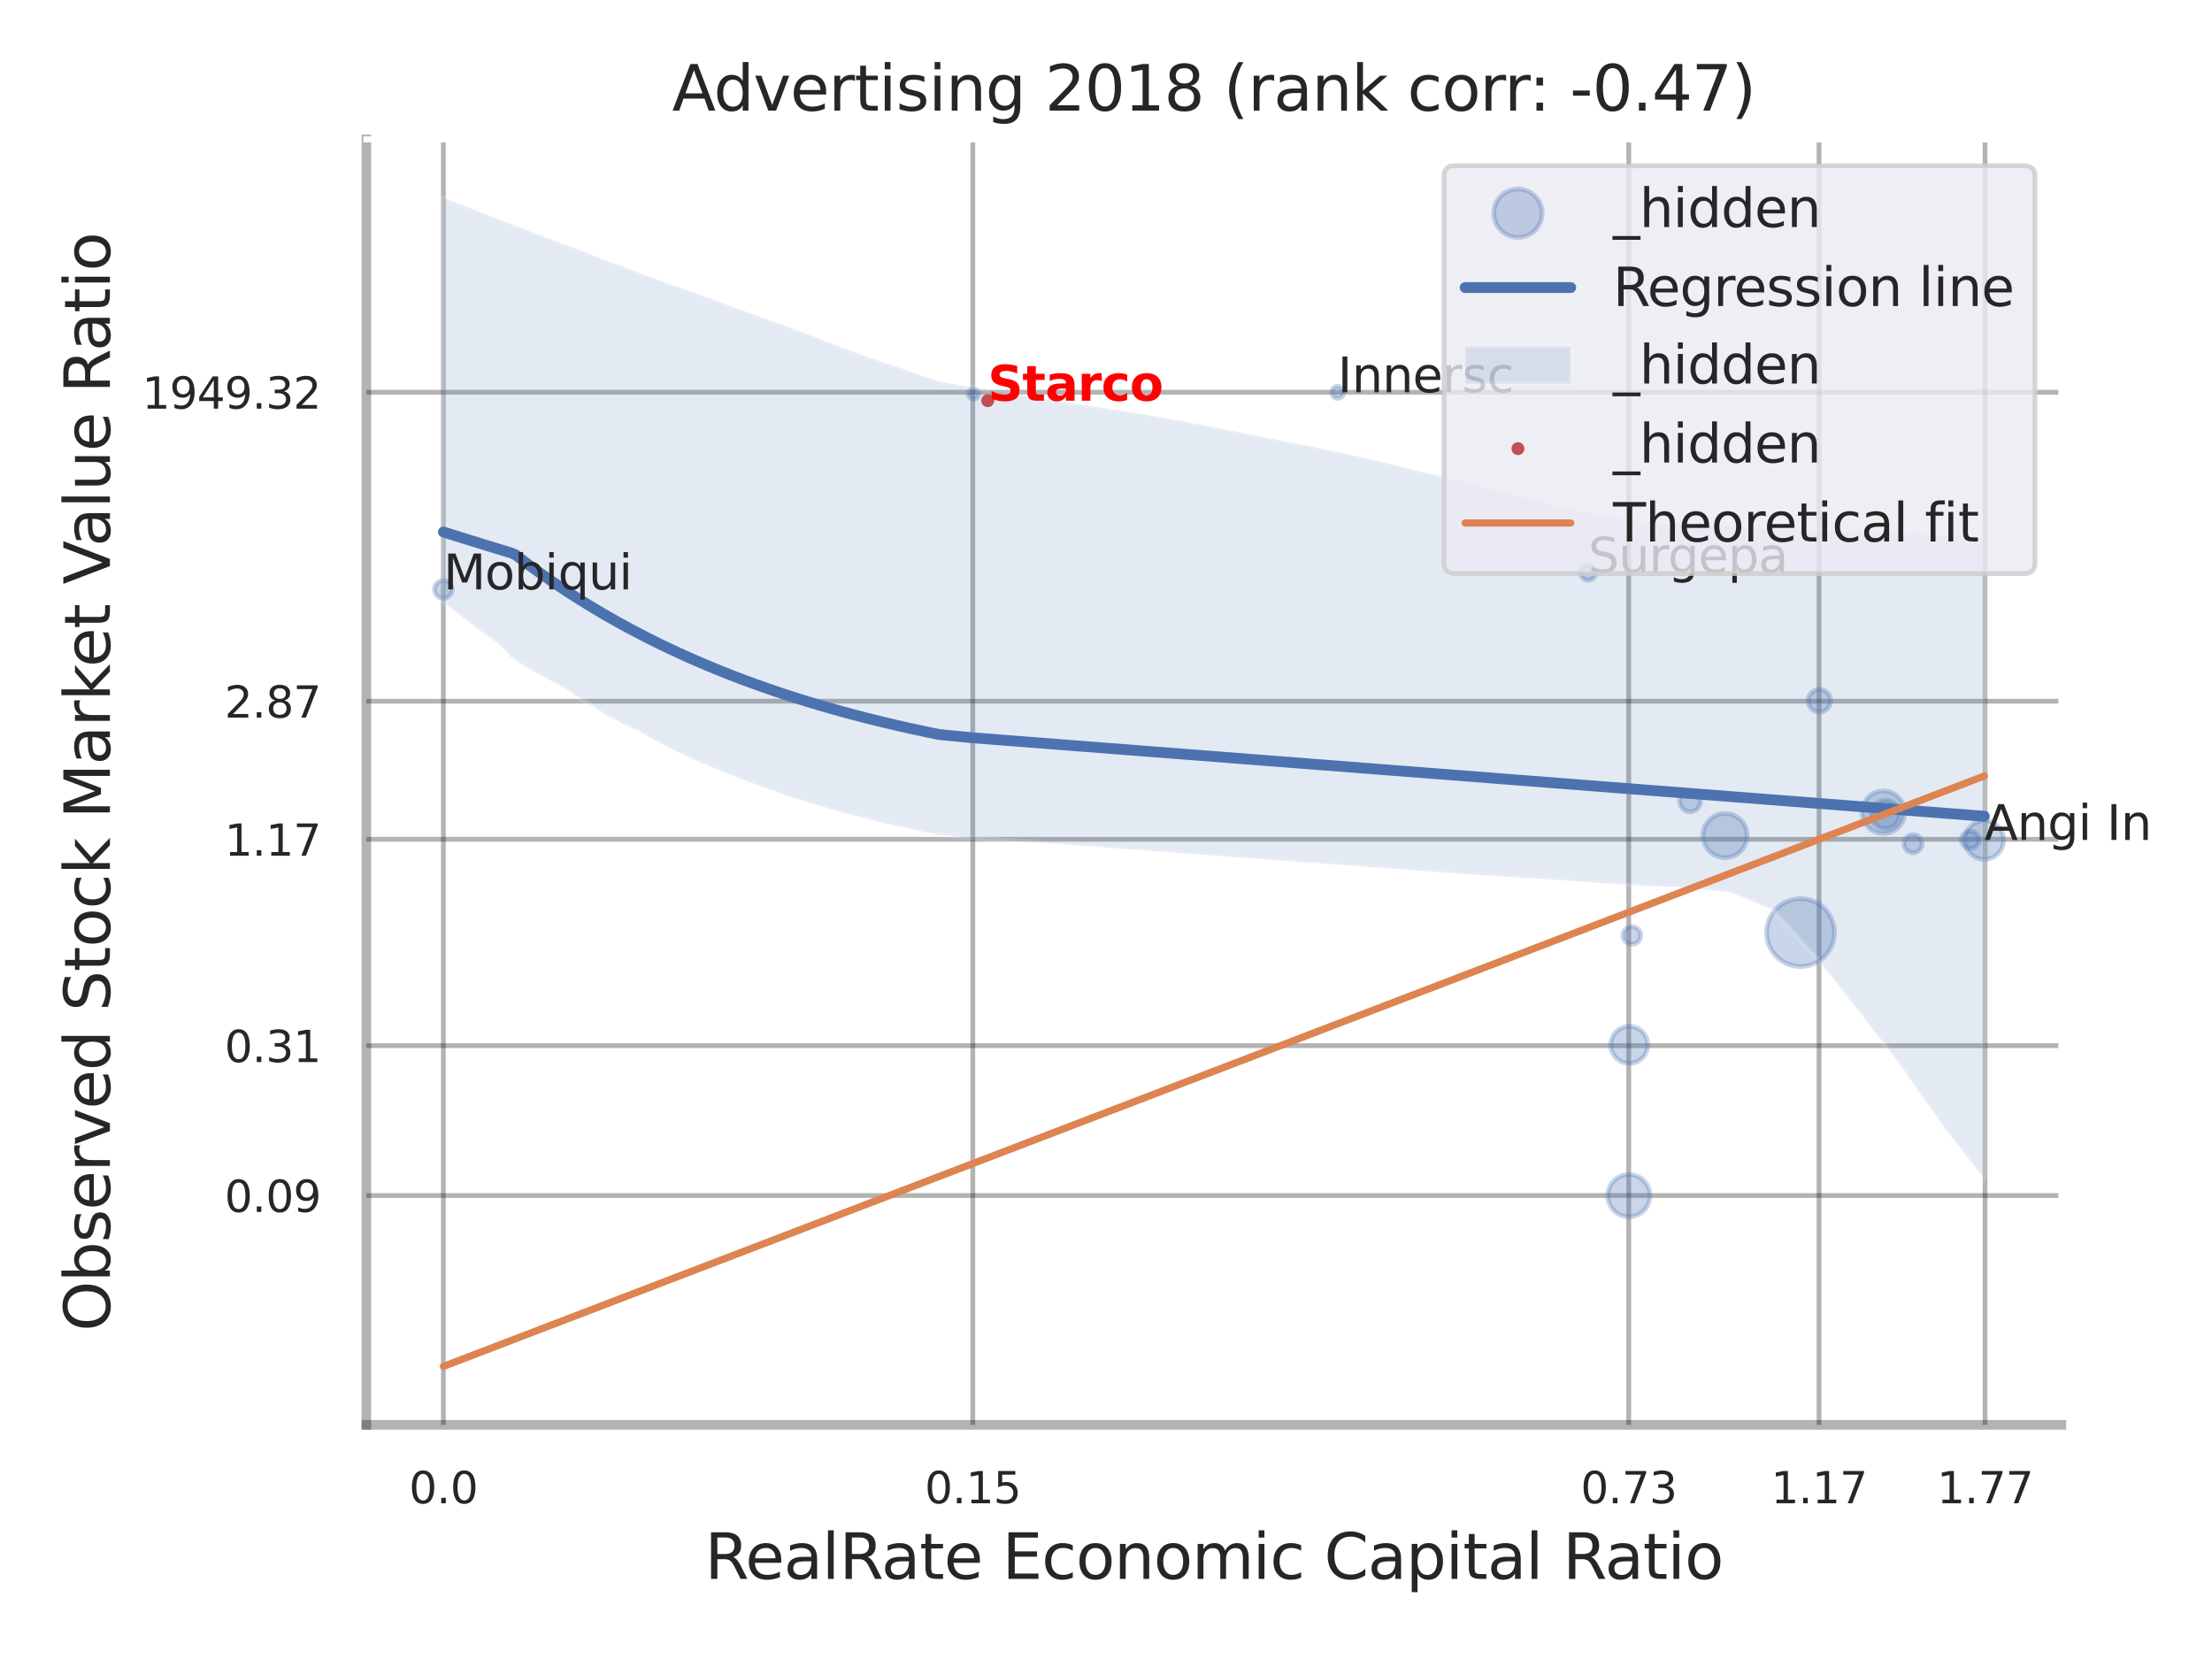 <?xml version="1.0" encoding="utf-8" standalone="no"?>
<!DOCTYPE svg PUBLIC "-//W3C//DTD SVG 1.1//EN"
  "http://www.w3.org/Graphics/SVG/1.1/DTD/svg11.dtd">
<svg xmlns:xlink="http://www.w3.org/1999/xlink" width="460.8pt" height="345.6pt" viewBox="0 0 460.8 345.6" xmlns="http://www.w3.org/2000/svg" version="1.1">
 <defs>
  <style type="text/css">*{stroke-linejoin: round; stroke-linecap: butt}</style>
 </defs>
 <g id="figure_1">
  <g id="patch_1">
   <path d="M 0 345.6 
L 460.8 345.6 
L 460.8 0 
L 0 0 
z
" style="fill: #ffffff"/>
  </g>
  <g id="axes_1">
   <g id="patch_2">
    <path d="M 76.32 296.82 
L 429.423 296.82 
L 429.423 29.04 
L 76.32 29.04 
z
" style="fill: #ffffff"/>
   </g>
   <g id="matplotlib.axis_1">
    <g id="xtick_1">
     <g id="line2d_1">
      <path d="M 92.362 296.82 
L 92.362 29.04 
" clip-path="url(#pdd66c9e553)" style="fill: none; stroke: #000000; stroke-opacity: 0.3; stroke-linecap: round"/>
     </g>
     <g id="text_1">
      <!-- 0.0 -->
      <g style="fill: #262626" transform="translate(85.206 313.159) scale(0.09 -0.09)">
       <defs>
        <path id="DejaVuSans-30" d="M 2034 4250 
Q 1547 4250 1301 3770 
Q 1056 3291 1056 2328 
Q 1056 1369 1301 889 
Q 1547 409 2034 409 
Q 2525 409 2770 889 
Q 3016 1369 3016 2328 
Q 3016 3291 2770 3770 
Q 2525 4250 2034 4250 
z
M 2034 4750 
Q 2819 4750 3233 4129 
Q 3647 3509 3647 2328 
Q 3647 1150 3233 529 
Q 2819 -91 2034 -91 
Q 1250 -91 836 529 
Q 422 1150 422 2328 
Q 422 3509 836 4129 
Q 1250 4750 2034 4750 
z
" transform="scale(0.016)"/>
        <path id="DejaVuSans-2e" d="M 684 794 
L 1344 794 
L 1344 0 
L 684 0 
L 684 794 
z
" transform="scale(0.016)"/>
       </defs>
       <use xlink:href="#DejaVuSans-30"/>
       <use xlink:href="#DejaVuSans-2e" transform="translate(63.623 0)"/>
       <use xlink:href="#DejaVuSans-30" transform="translate(95.41 0)"/>
      </g>
     </g>
    </g>
    <g id="xtick_2">
     <g id="line2d_2">
      <path d="M 202.652 296.82 
L 202.652 29.04 
" clip-path="url(#pdd66c9e553)" style="fill: none; stroke: #000000; stroke-opacity: 0.3; stroke-linecap: round"/>
     </g>
     <g id="text_2">
      <!-- 0.15 -->
      <g style="fill: #262626" transform="translate(192.632 313.159) scale(0.09 -0.09)">
       <defs>
        <path id="DejaVuSans-31" d="M 794 531 
L 1825 531 
L 1825 4091 
L 703 3866 
L 703 4441 
L 1819 4666 
L 2450 4666 
L 2450 531 
L 3481 531 
L 3481 0 
L 794 0 
L 794 531 
z
" transform="scale(0.016)"/>
        <path id="DejaVuSans-35" d="M 691 4666 
L 3169 4666 
L 3169 4134 
L 1269 4134 
L 1269 2991 
Q 1406 3038 1543 3061 
Q 1681 3084 1819 3084 
Q 2600 3084 3056 2656 
Q 3513 2228 3513 1497 
Q 3513 744 3044 326 
Q 2575 -91 1722 -91 
Q 1428 -91 1123 -41 
Q 819 9 494 109 
L 494 744 
Q 775 591 1075 516 
Q 1375 441 1709 441 
Q 2250 441 2565 725 
Q 2881 1009 2881 1497 
Q 2881 1984 2565 2268 
Q 2250 2553 1709 2553 
Q 1456 2553 1204 2497 
Q 953 2441 691 2322 
L 691 4666 
z
" transform="scale(0.016)"/>
       </defs>
       <use xlink:href="#DejaVuSans-30"/>
       <use xlink:href="#DejaVuSans-2e" transform="translate(63.623 0)"/>
       <use xlink:href="#DejaVuSans-31" transform="translate(95.41 0)"/>
       <use xlink:href="#DejaVuSans-35" transform="translate(159.033 0)"/>
      </g>
     </g>
    </g>
    <g id="xtick_3">
     <g id="line2d_3">
      <path d="M 339.296 296.82 
L 339.296 29.04 
" clip-path="url(#pdd66c9e553)" style="fill: none; stroke: #000000; stroke-opacity: 0.3; stroke-linecap: round"/>
     </g>
     <g id="text_3">
      <!-- 0.73 -->
      <g style="fill: #262626" transform="translate(329.277 313.159) scale(0.09 -0.09)">
       <defs>
        <path id="DejaVuSans-37" d="M 525 4666 
L 3525 4666 
L 3525 4397 
L 1831 0 
L 1172 0 
L 2766 4134 
L 525 4134 
L 525 4666 
z
" transform="scale(0.016)"/>
        <path id="DejaVuSans-33" d="M 2597 2516 
Q 3050 2419 3304 2112 
Q 3559 1806 3559 1356 
Q 3559 666 3084 287 
Q 2609 -91 1734 -91 
Q 1441 -91 1130 -33 
Q 819 25 488 141 
L 488 750 
Q 750 597 1062 519 
Q 1375 441 1716 441 
Q 2309 441 2620 675 
Q 2931 909 2931 1356 
Q 2931 1769 2642 2001 
Q 2353 2234 1838 2234 
L 1294 2234 
L 1294 2753 
L 1863 2753 
Q 2328 2753 2575 2939 
Q 2822 3125 2822 3475 
Q 2822 3834 2567 4026 
Q 2313 4219 1838 4219 
Q 1578 4219 1281 4162 
Q 984 4106 628 3988 
L 628 4550 
Q 988 4650 1302 4700 
Q 1616 4750 1894 4750 
Q 2613 4750 3031 4423 
Q 3450 4097 3450 3541 
Q 3450 3153 3228 2886 
Q 3006 2619 2597 2516 
z
" transform="scale(0.016)"/>
       </defs>
       <use xlink:href="#DejaVuSans-30"/>
       <use xlink:href="#DejaVuSans-2e" transform="translate(63.623 0)"/>
       <use xlink:href="#DejaVuSans-37" transform="translate(95.41 0)"/>
       <use xlink:href="#DejaVuSans-33" transform="translate(159.033 0)"/>
      </g>
     </g>
    </g>
    <g id="xtick_4">
     <g id="line2d_4">
      <path d="M 378.94 296.82 
L 378.94 29.04 
" clip-path="url(#pdd66c9e553)" style="fill: none; stroke: #000000; stroke-opacity: 0.3; stroke-linecap: round"/>
     </g>
     <g id="text_4">
      <!-- 1.17 -->
      <g style="fill: #262626" transform="translate(368.92 313.159) scale(0.09 -0.09)">
       <use xlink:href="#DejaVuSans-31"/>
       <use xlink:href="#DejaVuSans-2e" transform="translate(63.623 0)"/>
       <use xlink:href="#DejaVuSans-31" transform="translate(95.41 0)"/>
       <use xlink:href="#DejaVuSans-37" transform="translate(159.033 0)"/>
      </g>
     </g>
    </g>
    <g id="xtick_5">
     <g id="line2d_5">
      <path d="M 413.523 296.82 
L 413.523 29.04 
" clip-path="url(#pdd66c9e553)" style="fill: none; stroke: #000000; stroke-opacity: 0.3; stroke-linecap: round"/>
     </g>
     <g id="text_5">
      <!-- 1.77 -->
      <g style="fill: #262626" transform="translate(403.503 313.159) scale(0.09 -0.09)">
       <use xlink:href="#DejaVuSans-31"/>
       <use xlink:href="#DejaVuSans-2e" transform="translate(63.623 0)"/>
       <use xlink:href="#DejaVuSans-37" transform="translate(95.41 0)"/>
       <use xlink:href="#DejaVuSans-37" transform="translate(159.033 0)"/>
      </g>
     </g>
    </g>
    <g id="xtick_6"/>
    <g id="xtick_7"/>
    <g id="xtick_8"/>
    <g id="text_6">
     <!-- RealRate Economic Capital Ratio -->
     <g style="fill: #262626" transform="translate(146.818 328.908) scale(0.13 -0.13)">
      <defs>
       <path id="DejaVuSans-52" d="M 2841 2188 
Q 3044 2119 3236 1894 
Q 3428 1669 3622 1275 
L 4263 0 
L 3584 0 
L 2988 1197 
Q 2756 1666 2539 1819 
Q 2322 1972 1947 1972 
L 1259 1972 
L 1259 0 
L 628 0 
L 628 4666 
L 2053 4666 
Q 2853 4666 3247 4331 
Q 3641 3997 3641 3322 
Q 3641 2881 3436 2590 
Q 3231 2300 2841 2188 
z
M 1259 4147 
L 1259 2491 
L 2053 2491 
Q 2509 2491 2742 2702 
Q 2975 2913 2975 3322 
Q 2975 3731 2742 3939 
Q 2509 4147 2053 4147 
L 1259 4147 
z
" transform="scale(0.016)"/>
       <path id="DejaVuSans-65" d="M 3597 1894 
L 3597 1613 
L 953 1613 
Q 991 1019 1311 708 
Q 1631 397 2203 397 
Q 2534 397 2845 478 
Q 3156 559 3463 722 
L 3463 178 
Q 3153 47 2828 -22 
Q 2503 -91 2169 -91 
Q 1331 -91 842 396 
Q 353 884 353 1716 
Q 353 2575 817 3079 
Q 1281 3584 2069 3584 
Q 2775 3584 3186 3129 
Q 3597 2675 3597 1894 
z
M 3022 2063 
Q 3016 2534 2758 2815 
Q 2500 3097 2075 3097 
Q 1594 3097 1305 2825 
Q 1016 2553 972 2059 
L 3022 2063 
z
" transform="scale(0.016)"/>
       <path id="DejaVuSans-61" d="M 2194 1759 
Q 1497 1759 1228 1600 
Q 959 1441 959 1056 
Q 959 750 1161 570 
Q 1363 391 1709 391 
Q 2188 391 2477 730 
Q 2766 1069 2766 1631 
L 2766 1759 
L 2194 1759 
z
M 3341 1997 
L 3341 0 
L 2766 0 
L 2766 531 
Q 2569 213 2275 61 
Q 1981 -91 1556 -91 
Q 1019 -91 701 211 
Q 384 513 384 1019 
Q 384 1609 779 1909 
Q 1175 2209 1959 2209 
L 2766 2209 
L 2766 2266 
Q 2766 2663 2505 2880 
Q 2244 3097 1772 3097 
Q 1472 3097 1187 3025 
Q 903 2953 641 2809 
L 641 3341 
Q 956 3463 1253 3523 
Q 1550 3584 1831 3584 
Q 2591 3584 2966 3190 
Q 3341 2797 3341 1997 
z
" transform="scale(0.016)"/>
       <path id="DejaVuSans-6c" d="M 603 4863 
L 1178 4863 
L 1178 0 
L 603 0 
L 603 4863 
z
" transform="scale(0.016)"/>
       <path id="DejaVuSans-74" d="M 1172 4494 
L 1172 3500 
L 2356 3500 
L 2356 3053 
L 1172 3053 
L 1172 1153 
Q 1172 725 1289 603 
Q 1406 481 1766 481 
L 2356 481 
L 2356 0 
L 1766 0 
Q 1100 0 847 248 
Q 594 497 594 1153 
L 594 3053 
L 172 3053 
L 172 3500 
L 594 3500 
L 594 4494 
L 1172 4494 
z
" transform="scale(0.016)"/>
       <path id="DejaVuSans-20" transform="scale(0.016)"/>
       <path id="DejaVuSans-45" d="M 628 4666 
L 3578 4666 
L 3578 4134 
L 1259 4134 
L 1259 2753 
L 3481 2753 
L 3481 2222 
L 1259 2222 
L 1259 531 
L 3634 531 
L 3634 0 
L 628 0 
L 628 4666 
z
" transform="scale(0.016)"/>
       <path id="DejaVuSans-63" d="M 3122 3366 
L 3122 2828 
Q 2878 2963 2633 3030 
Q 2388 3097 2138 3097 
Q 1578 3097 1268 2742 
Q 959 2388 959 1747 
Q 959 1106 1268 751 
Q 1578 397 2138 397 
Q 2388 397 2633 464 
Q 2878 531 3122 666 
L 3122 134 
Q 2881 22 2623 -34 
Q 2366 -91 2075 -91 
Q 1284 -91 818 406 
Q 353 903 353 1747 
Q 353 2603 823 3093 
Q 1294 3584 2113 3584 
Q 2378 3584 2631 3529 
Q 2884 3475 3122 3366 
z
" transform="scale(0.016)"/>
       <path id="DejaVuSans-6f" d="M 1959 3097 
Q 1497 3097 1228 2736 
Q 959 2375 959 1747 
Q 959 1119 1226 758 
Q 1494 397 1959 397 
Q 2419 397 2687 759 
Q 2956 1122 2956 1747 
Q 2956 2369 2687 2733 
Q 2419 3097 1959 3097 
z
M 1959 3584 
Q 2709 3584 3137 3096 
Q 3566 2609 3566 1747 
Q 3566 888 3137 398 
Q 2709 -91 1959 -91 
Q 1206 -91 779 398 
Q 353 888 353 1747 
Q 353 2609 779 3096 
Q 1206 3584 1959 3584 
z
" transform="scale(0.016)"/>
       <path id="DejaVuSans-6e" d="M 3513 2113 
L 3513 0 
L 2938 0 
L 2938 2094 
Q 2938 2591 2744 2837 
Q 2550 3084 2163 3084 
Q 1697 3084 1428 2787 
Q 1159 2491 1159 1978 
L 1159 0 
L 581 0 
L 581 3500 
L 1159 3500 
L 1159 2956 
Q 1366 3272 1645 3428 
Q 1925 3584 2291 3584 
Q 2894 3584 3203 3211 
Q 3513 2838 3513 2113 
z
" transform="scale(0.016)"/>
       <path id="DejaVuSans-6d" d="M 3328 2828 
Q 3544 3216 3844 3400 
Q 4144 3584 4550 3584 
Q 5097 3584 5394 3201 
Q 5691 2819 5691 2113 
L 5691 0 
L 5113 0 
L 5113 2094 
Q 5113 2597 4934 2840 
Q 4756 3084 4391 3084 
Q 3944 3084 3684 2787 
Q 3425 2491 3425 1978 
L 3425 0 
L 2847 0 
L 2847 2094 
Q 2847 2600 2669 2842 
Q 2491 3084 2119 3084 
Q 1678 3084 1418 2786 
Q 1159 2488 1159 1978 
L 1159 0 
L 581 0 
L 581 3500 
L 1159 3500 
L 1159 2956 
Q 1356 3278 1631 3431 
Q 1906 3584 2284 3584 
Q 2666 3584 2933 3390 
Q 3200 3197 3328 2828 
z
" transform="scale(0.016)"/>
       <path id="DejaVuSans-69" d="M 603 3500 
L 1178 3500 
L 1178 0 
L 603 0 
L 603 3500 
z
M 603 4863 
L 1178 4863 
L 1178 4134 
L 603 4134 
L 603 4863 
z
" transform="scale(0.016)"/>
       <path id="DejaVuSans-43" d="M 4122 4306 
L 4122 3641 
Q 3803 3938 3442 4084 
Q 3081 4231 2675 4231 
Q 1875 4231 1450 3742 
Q 1025 3253 1025 2328 
Q 1025 1406 1450 917 
Q 1875 428 2675 428 
Q 3081 428 3442 575 
Q 3803 722 4122 1019 
L 4122 359 
Q 3791 134 3420 21 
Q 3050 -91 2638 -91 
Q 1578 -91 968 557 
Q 359 1206 359 2328 
Q 359 3453 968 4101 
Q 1578 4750 2638 4750 
Q 3056 4750 3426 4639 
Q 3797 4528 4122 4306 
z
" transform="scale(0.016)"/>
       <path id="DejaVuSans-70" d="M 1159 525 
L 1159 -1331 
L 581 -1331 
L 581 3500 
L 1159 3500 
L 1159 2969 
Q 1341 3281 1617 3432 
Q 1894 3584 2278 3584 
Q 2916 3584 3314 3078 
Q 3713 2572 3713 1747 
Q 3713 922 3314 415 
Q 2916 -91 2278 -91 
Q 1894 -91 1617 61 
Q 1341 213 1159 525 
z
M 3116 1747 
Q 3116 2381 2855 2742 
Q 2594 3103 2138 3103 
Q 1681 3103 1420 2742 
Q 1159 2381 1159 1747 
Q 1159 1113 1420 752 
Q 1681 391 2138 391 
Q 2594 391 2855 752 
Q 3116 1113 3116 1747 
z
" transform="scale(0.016)"/>
      </defs>
      <use xlink:href="#DejaVuSans-52"/>
      <use xlink:href="#DejaVuSans-65" transform="translate(64.982 0)"/>
      <use xlink:href="#DejaVuSans-61" transform="translate(126.506 0)"/>
      <use xlink:href="#DejaVuSans-6c" transform="translate(187.785 0)"/>
      <use xlink:href="#DejaVuSans-52" transform="translate(215.568 0)"/>
      <use xlink:href="#DejaVuSans-61" transform="translate(282.801 0)"/>
      <use xlink:href="#DejaVuSans-74" transform="translate(344.08 0)"/>
      <use xlink:href="#DejaVuSans-65" transform="translate(383.289 0)"/>
      <use xlink:href="#DejaVuSans-20" transform="translate(444.812 0)"/>
      <use xlink:href="#DejaVuSans-45" transform="translate(476.6 0)"/>
      <use xlink:href="#DejaVuSans-63" transform="translate(539.783 0)"/>
      <use xlink:href="#DejaVuSans-6f" transform="translate(594.764 0)"/>
      <use xlink:href="#DejaVuSans-6e" transform="translate(655.945 0)"/>
      <use xlink:href="#DejaVuSans-6f" transform="translate(719.324 0)"/>
      <use xlink:href="#DejaVuSans-6d" transform="translate(780.506 0)"/>
      <use xlink:href="#DejaVuSans-69" transform="translate(877.918 0)"/>
      <use xlink:href="#DejaVuSans-63" transform="translate(905.701 0)"/>
      <use xlink:href="#DejaVuSans-20" transform="translate(960.682 0)"/>
      <use xlink:href="#DejaVuSans-43" transform="translate(992.469 0)"/>
      <use xlink:href="#DejaVuSans-61" transform="translate(1062.293 0)"/>
      <use xlink:href="#DejaVuSans-70" transform="translate(1123.572 0)"/>
      <use xlink:href="#DejaVuSans-69" transform="translate(1187.049 0)"/>
      <use xlink:href="#DejaVuSans-74" transform="translate(1214.832 0)"/>
      <use xlink:href="#DejaVuSans-61" transform="translate(1254.041 0)"/>
      <use xlink:href="#DejaVuSans-6c" transform="translate(1315.32 0)"/>
      <use xlink:href="#DejaVuSans-20" transform="translate(1343.104 0)"/>
      <use xlink:href="#DejaVuSans-52" transform="translate(1374.891 0)"/>
      <use xlink:href="#DejaVuSans-61" transform="translate(1442.123 0)"/>
      <use xlink:href="#DejaVuSans-74" transform="translate(1503.402 0)"/>
      <use xlink:href="#DejaVuSans-69" transform="translate(1542.611 0)"/>
      <use xlink:href="#DejaVuSans-6f" transform="translate(1570.395 0)"/>
     </g>
    </g>
   </g>
   <g id="matplotlib.axis_2">
    <g id="ytick_1">
     <g id="line2d_6">
      <path d="M 76.32 249.048 
L 429.423 249.048 
" clip-path="url(#pdd66c9e553)" style="fill: none; stroke: #000000; stroke-opacity: 0.3; stroke-linecap: round"/>
     </g>
     <g id="text_7">
      <!-- 0.09 -->
      <g style="fill: #262626" transform="translate(46.781 252.468) scale(0.09 -0.09)">
       <defs>
        <path id="DejaVuSans-39" d="M 703 97 
L 703 672 
Q 941 559 1184 500 
Q 1428 441 1663 441 
Q 2288 441 2617 861 
Q 2947 1281 2994 2138 
Q 2813 1869 2534 1725 
Q 2256 1581 1919 1581 
Q 1219 1581 811 2004 
Q 403 2428 403 3163 
Q 403 3881 828 4315 
Q 1253 4750 1959 4750 
Q 2769 4750 3195 4129 
Q 3622 3509 3622 2328 
Q 3622 1225 3098 567 
Q 2575 -91 1691 -91 
Q 1453 -91 1209 -44 
Q 966 3 703 97 
z
M 1959 2075 
Q 2384 2075 2632 2365 
Q 2881 2656 2881 3163 
Q 2881 3666 2632 3958 
Q 2384 4250 1959 4250 
Q 1534 4250 1286 3958 
Q 1038 3666 1038 3163 
Q 1038 2656 1286 2365 
Q 1534 2075 1959 2075 
z
" transform="scale(0.016)"/>
       </defs>
       <use xlink:href="#DejaVuSans-30"/>
       <use xlink:href="#DejaVuSans-2e" transform="translate(63.623 0)"/>
       <use xlink:href="#DejaVuSans-30" transform="translate(95.41 0)"/>
       <use xlink:href="#DejaVuSans-39" transform="translate(159.033 0)"/>
      </g>
     </g>
    </g>
    <g id="ytick_2">
     <g id="line2d_7">
      <path d="M 76.32 217.828 
L 429.423 217.828 
" clip-path="url(#pdd66c9e553)" style="fill: none; stroke: #000000; stroke-opacity: 0.3; stroke-linecap: round"/>
     </g>
     <g id="text_8">
      <!-- 0.31 -->
      <g style="fill: #262626" transform="translate(46.781 221.247) scale(0.09 -0.09)">
       <use xlink:href="#DejaVuSans-30"/>
       <use xlink:href="#DejaVuSans-2e" transform="translate(63.623 0)"/>
       <use xlink:href="#DejaVuSans-33" transform="translate(95.41 0)"/>
       <use xlink:href="#DejaVuSans-31" transform="translate(159.033 0)"/>
      </g>
     </g>
    </g>
    <g id="ytick_3">
     <g id="line2d_8">
      <path d="M 76.32 174.842 
L 429.423 174.842 
" clip-path="url(#pdd66c9e553)" style="fill: none; stroke: #000000; stroke-opacity: 0.3; stroke-linecap: round"/>
     </g>
     <g id="text_9">
      <!-- 1.17 -->
      <g style="fill: #262626" transform="translate(46.781 178.261) scale(0.09 -0.09)">
       <use xlink:href="#DejaVuSans-31"/>
       <use xlink:href="#DejaVuSans-2e" transform="translate(63.623 0)"/>
       <use xlink:href="#DejaVuSans-31" transform="translate(95.41 0)"/>
       <use xlink:href="#DejaVuSans-37" transform="translate(159.033 0)"/>
      </g>
     </g>
    </g>
    <g id="ytick_4">
     <g id="line2d_9">
      <path d="M 76.32 146.077 
L 429.423 146.077 
" clip-path="url(#pdd66c9e553)" style="fill: none; stroke: #000000; stroke-opacity: 0.3; stroke-linecap: round"/>
     </g>
     <g id="text_10">
      <!-- 2.87 -->
      <g style="fill: #262626" transform="translate(46.781 149.496) scale(0.09 -0.09)">
       <defs>
        <path id="DejaVuSans-32" d="M 1228 531 
L 3431 531 
L 3431 0 
L 469 0 
L 469 531 
Q 828 903 1448 1529 
Q 2069 2156 2228 2338 
Q 2531 2678 2651 2914 
Q 2772 3150 2772 3378 
Q 2772 3750 2511 3984 
Q 2250 4219 1831 4219 
Q 1534 4219 1204 4116 
Q 875 4013 500 3803 
L 500 4441 
Q 881 4594 1212 4672 
Q 1544 4750 1819 4750 
Q 2544 4750 2975 4387 
Q 3406 4025 3406 3419 
Q 3406 3131 3298 2873 
Q 3191 2616 2906 2266 
Q 2828 2175 2409 1742 
Q 1991 1309 1228 531 
z
" transform="scale(0.016)"/>
        <path id="DejaVuSans-38" d="M 2034 2216 
Q 1584 2216 1326 1975 
Q 1069 1734 1069 1313 
Q 1069 891 1326 650 
Q 1584 409 2034 409 
Q 2484 409 2743 651 
Q 3003 894 3003 1313 
Q 3003 1734 2745 1975 
Q 2488 2216 2034 2216 
z
M 1403 2484 
Q 997 2584 770 2862 
Q 544 3141 544 3541 
Q 544 4100 942 4425 
Q 1341 4750 2034 4750 
Q 2731 4750 3128 4425 
Q 3525 4100 3525 3541 
Q 3525 3141 3298 2862 
Q 3072 2584 2669 2484 
Q 3125 2378 3379 2068 
Q 3634 1759 3634 1313 
Q 3634 634 3220 271 
Q 2806 -91 2034 -91 
Q 1263 -91 848 271 
Q 434 634 434 1313 
Q 434 1759 690 2068 
Q 947 2378 1403 2484 
z
M 1172 3481 
Q 1172 3119 1398 2916 
Q 1625 2713 2034 2713 
Q 2441 2713 2670 2916 
Q 2900 3119 2900 3481 
Q 2900 3844 2670 4047 
Q 2441 4250 2034 4250 
Q 1625 4250 1398 4047 
Q 1172 3844 1172 3481 
z
" transform="scale(0.016)"/>
       </defs>
       <use xlink:href="#DejaVuSans-32"/>
       <use xlink:href="#DejaVuSans-2e" transform="translate(63.623 0)"/>
       <use xlink:href="#DejaVuSans-38" transform="translate(95.41 0)"/>
       <use xlink:href="#DejaVuSans-37" transform="translate(159.033 0)"/>
      </g>
     </g>
    </g>
    <g id="ytick_5">
     <g id="line2d_10">
      <path d="M 76.32 81.71 
L 429.423 81.71 
" clip-path="url(#pdd66c9e553)" style="fill: none; stroke: #000000; stroke-opacity: 0.3; stroke-linecap: round"/>
     </g>
     <g id="text_11">
      <!-- 1949.32 -->
      <g style="fill: #262626" transform="translate(29.602 85.129) scale(0.09 -0.09)">
       <defs>
        <path id="DejaVuSans-34" d="M 2419 4116 
L 825 1625 
L 2419 1625 
L 2419 4116 
z
M 2253 4666 
L 3047 4666 
L 3047 1625 
L 3713 1625 
L 3713 1100 
L 3047 1100 
L 3047 0 
L 2419 0 
L 2419 1100 
L 313 1100 
L 313 1709 
L 2253 4666 
z
" transform="scale(0.016)"/>
       </defs>
       <use xlink:href="#DejaVuSans-31"/>
       <use xlink:href="#DejaVuSans-39" transform="translate(63.623 0)"/>
       <use xlink:href="#DejaVuSans-34" transform="translate(127.246 0)"/>
       <use xlink:href="#DejaVuSans-39" transform="translate(190.869 0)"/>
       <use xlink:href="#DejaVuSans-2e" transform="translate(254.492 0)"/>
       <use xlink:href="#DejaVuSans-33" transform="translate(286.279 0)"/>
       <use xlink:href="#DejaVuSans-32" transform="translate(349.902 0)"/>
      </g>
     </g>
    </g>
    <g id="ytick_6"/>
    <g id="ytick_7"/>
    <g id="ytick_8"/>
    <g id="ytick_9"/>
    <g id="ytick_10"/>
    <g id="text_12">
     <!-- Observed Stock Market Value Ratio -->
     <g style="fill: #262626" transform="translate(22.899 277.332) rotate(-90) scale(0.13 -0.13)">
      <defs>
       <path id="DejaVuSans-4f" d="M 2522 4238 
Q 1834 4238 1429 3725 
Q 1025 3213 1025 2328 
Q 1025 1447 1429 934 
Q 1834 422 2522 422 
Q 3209 422 3611 934 
Q 4013 1447 4013 2328 
Q 4013 3213 3611 3725 
Q 3209 4238 2522 4238 
z
M 2522 4750 
Q 3503 4750 4090 4092 
Q 4678 3434 4678 2328 
Q 4678 1225 4090 567 
Q 3503 -91 2522 -91 
Q 1538 -91 948 565 
Q 359 1222 359 2328 
Q 359 3434 948 4092 
Q 1538 4750 2522 4750 
z
" transform="scale(0.016)"/>
       <path id="DejaVuSans-62" d="M 3116 1747 
Q 3116 2381 2855 2742 
Q 2594 3103 2138 3103 
Q 1681 3103 1420 2742 
Q 1159 2381 1159 1747 
Q 1159 1113 1420 752 
Q 1681 391 2138 391 
Q 2594 391 2855 752 
Q 3116 1113 3116 1747 
z
M 1159 2969 
Q 1341 3281 1617 3432 
Q 1894 3584 2278 3584 
Q 2916 3584 3314 3078 
Q 3713 2572 3713 1747 
Q 3713 922 3314 415 
Q 2916 -91 2278 -91 
Q 1894 -91 1617 61 
Q 1341 213 1159 525 
L 1159 0 
L 581 0 
L 581 4863 
L 1159 4863 
L 1159 2969 
z
" transform="scale(0.016)"/>
       <path id="DejaVuSans-73" d="M 2834 3397 
L 2834 2853 
Q 2591 2978 2328 3040 
Q 2066 3103 1784 3103 
Q 1356 3103 1142 2972 
Q 928 2841 928 2578 
Q 928 2378 1081 2264 
Q 1234 2150 1697 2047 
L 1894 2003 
Q 2506 1872 2764 1633 
Q 3022 1394 3022 966 
Q 3022 478 2636 193 
Q 2250 -91 1575 -91 
Q 1294 -91 989 -36 
Q 684 19 347 128 
L 347 722 
Q 666 556 975 473 
Q 1284 391 1588 391 
Q 1994 391 2212 530 
Q 2431 669 2431 922 
Q 2431 1156 2273 1281 
Q 2116 1406 1581 1522 
L 1381 1569 
Q 847 1681 609 1914 
Q 372 2147 372 2553 
Q 372 3047 722 3315 
Q 1072 3584 1716 3584 
Q 2034 3584 2315 3537 
Q 2597 3491 2834 3397 
z
" transform="scale(0.016)"/>
       <path id="DejaVuSans-72" d="M 2631 2963 
Q 2534 3019 2420 3045 
Q 2306 3072 2169 3072 
Q 1681 3072 1420 2755 
Q 1159 2438 1159 1844 
L 1159 0 
L 581 0 
L 581 3500 
L 1159 3500 
L 1159 2956 
Q 1341 3275 1631 3429 
Q 1922 3584 2338 3584 
Q 2397 3584 2469 3576 
Q 2541 3569 2628 3553 
L 2631 2963 
z
" transform="scale(0.016)"/>
       <path id="DejaVuSans-76" d="M 191 3500 
L 800 3500 
L 1894 563 
L 2988 3500 
L 3597 3500 
L 2284 0 
L 1503 0 
L 191 3500 
z
" transform="scale(0.016)"/>
       <path id="DejaVuSans-64" d="M 2906 2969 
L 2906 4863 
L 3481 4863 
L 3481 0 
L 2906 0 
L 2906 525 
Q 2725 213 2448 61 
Q 2172 -91 1784 -91 
Q 1150 -91 751 415 
Q 353 922 353 1747 
Q 353 2572 751 3078 
Q 1150 3584 1784 3584 
Q 2172 3584 2448 3432 
Q 2725 3281 2906 2969 
z
M 947 1747 
Q 947 1113 1208 752 
Q 1469 391 1925 391 
Q 2381 391 2643 752 
Q 2906 1113 2906 1747 
Q 2906 2381 2643 2742 
Q 2381 3103 1925 3103 
Q 1469 3103 1208 2742 
Q 947 2381 947 1747 
z
" transform="scale(0.016)"/>
       <path id="DejaVuSans-53" d="M 3425 4513 
L 3425 3897 
Q 3066 4069 2747 4153 
Q 2428 4238 2131 4238 
Q 1616 4238 1336 4038 
Q 1056 3838 1056 3469 
Q 1056 3159 1242 3001 
Q 1428 2844 1947 2747 
L 2328 2669 
Q 3034 2534 3370 2195 
Q 3706 1856 3706 1288 
Q 3706 609 3251 259 
Q 2797 -91 1919 -91 
Q 1588 -91 1214 -16 
Q 841 59 441 206 
L 441 856 
Q 825 641 1194 531 
Q 1563 422 1919 422 
Q 2459 422 2753 634 
Q 3047 847 3047 1241 
Q 3047 1584 2836 1778 
Q 2625 1972 2144 2069 
L 1759 2144 
Q 1053 2284 737 2584 
Q 422 2884 422 3419 
Q 422 4038 858 4394 
Q 1294 4750 2059 4750 
Q 2388 4750 2728 4690 
Q 3069 4631 3425 4513 
z
" transform="scale(0.016)"/>
       <path id="DejaVuSans-6b" d="M 581 4863 
L 1159 4863 
L 1159 1991 
L 2875 3500 
L 3609 3500 
L 1753 1863 
L 3688 0 
L 2938 0 
L 1159 1709 
L 1159 0 
L 581 0 
L 581 4863 
z
" transform="scale(0.016)"/>
       <path id="DejaVuSans-4d" d="M 628 4666 
L 1569 4666 
L 2759 1491 
L 3956 4666 
L 4897 4666 
L 4897 0 
L 4281 0 
L 4281 4097 
L 3078 897 
L 2444 897 
L 1241 4097 
L 1241 0 
L 628 0 
L 628 4666 
z
" transform="scale(0.016)"/>
       <path id="DejaVuSans-56" d="M 1831 0 
L 50 4666 
L 709 4666 
L 2188 738 
L 3669 4666 
L 4325 4666 
L 2547 0 
L 1831 0 
z
" transform="scale(0.016)"/>
       <path id="DejaVuSans-75" d="M 544 1381 
L 544 3500 
L 1119 3500 
L 1119 1403 
Q 1119 906 1312 657 
Q 1506 409 1894 409 
Q 2359 409 2629 706 
Q 2900 1003 2900 1516 
L 2900 3500 
L 3475 3500 
L 3475 0 
L 2900 0 
L 2900 538 
Q 2691 219 2414 64 
Q 2138 -91 1772 -91 
Q 1169 -91 856 284 
Q 544 659 544 1381 
z
M 1991 3584 
L 1991 3584 
z
" transform="scale(0.016)"/>
      </defs>
      <use xlink:href="#DejaVuSans-4f"/>
      <use xlink:href="#DejaVuSans-62" transform="translate(78.711 0)"/>
      <use xlink:href="#DejaVuSans-73" transform="translate(142.188 0)"/>
      <use xlink:href="#DejaVuSans-65" transform="translate(194.287 0)"/>
      <use xlink:href="#DejaVuSans-72" transform="translate(255.811 0)"/>
      <use xlink:href="#DejaVuSans-76" transform="translate(296.924 0)"/>
      <use xlink:href="#DejaVuSans-65" transform="translate(356.104 0)"/>
      <use xlink:href="#DejaVuSans-64" transform="translate(417.627 0)"/>
      <use xlink:href="#DejaVuSans-20" transform="translate(481.104 0)"/>
      <use xlink:href="#DejaVuSans-53" transform="translate(512.891 0)"/>
      <use xlink:href="#DejaVuSans-74" transform="translate(576.367 0)"/>
      <use xlink:href="#DejaVuSans-6f" transform="translate(615.576 0)"/>
      <use xlink:href="#DejaVuSans-63" transform="translate(676.758 0)"/>
      <use xlink:href="#DejaVuSans-6b" transform="translate(731.738 0)"/>
      <use xlink:href="#DejaVuSans-20" transform="translate(789.648 0)"/>
      <use xlink:href="#DejaVuSans-4d" transform="translate(821.436 0)"/>
      <use xlink:href="#DejaVuSans-61" transform="translate(907.715 0)"/>
      <use xlink:href="#DejaVuSans-72" transform="translate(968.994 0)"/>
      <use xlink:href="#DejaVuSans-6b" transform="translate(1010.107 0)"/>
      <use xlink:href="#DejaVuSans-65" transform="translate(1064.393 0)"/>
      <use xlink:href="#DejaVuSans-74" transform="translate(1125.916 0)"/>
      <use xlink:href="#DejaVuSans-20" transform="translate(1165.125 0)"/>
      <use xlink:href="#DejaVuSans-56" transform="translate(1196.912 0)"/>
      <use xlink:href="#DejaVuSans-61" transform="translate(1257.57 0)"/>
      <use xlink:href="#DejaVuSans-6c" transform="translate(1318.85 0)"/>
      <use xlink:href="#DejaVuSans-75" transform="translate(1346.633 0)"/>
      <use xlink:href="#DejaVuSans-65" transform="translate(1410.012 0)"/>
      <use xlink:href="#DejaVuSans-20" transform="translate(1471.535 0)"/>
      <use xlink:href="#DejaVuSans-52" transform="translate(1503.322 0)"/>
      <use xlink:href="#DejaVuSans-61" transform="translate(1570.555 0)"/>
      <use xlink:href="#DejaVuSans-74" transform="translate(1631.834 0)"/>
      <use xlink:href="#DejaVuSans-69" transform="translate(1671.043 0)"/>
      <use xlink:href="#DejaVuSans-6f" transform="translate(1698.826 0)"/>
     </g>
    </g>
   </g>
   <g id="PathCollection_1">
    <path d="M 375.081 201.34 
C 376.956 201.34 378.755 200.595 380.081 199.269 
C 381.407 197.943 382.152 196.144 382.152 194.269 
C 382.152 192.394 381.407 190.595 380.081 189.269 
C 378.755 187.943 376.956 187.198 375.081 187.198 
C 373.206 187.198 371.407 187.943 370.081 189.269 
C 368.755 190.595 368.01 192.394 368.01 194.269 
C 368.01 196.144 368.755 197.943 370.081 199.269 
C 371.407 200.595 373.206 201.34 375.081 201.34 
z
" clip-path="url(#pdd66c9e553)" style="fill: #4c72b0; fill-opacity: 0.3; stroke: #4c72b0; stroke-opacity: 0.3"/>
    <path d="M 352.077 169.116 
C 352.658 169.116 353.215 168.885 353.626 168.474 
C 354.037 168.063 354.268 167.506 354.268 166.925 
C 354.268 166.344 354.037 165.786 353.626 165.375 
C 353.215 164.964 352.658 164.733 352.077 164.733 
C 351.495 164.733 350.938 164.964 350.527 165.375 
C 350.116 165.786 349.885 166.344 349.885 166.925 
C 349.885 167.506 350.116 168.063 350.527 168.474 
C 350.938 168.885 351.495 169.116 352.077 169.116 
z
" clip-path="url(#pdd66c9e553)" style="fill: #4c72b0; fill-opacity: 0.3; stroke: #4c72b0; stroke-opacity: 0.3"/>
    <path d="M 398.511 177.657 
C 399.014 177.657 399.497 177.457 399.853 177.101 
C 400.209 176.745 400.409 176.263 400.409 175.759 
C 400.409 175.256 400.209 174.774 399.853 174.418 
C 399.497 174.062 399.014 173.862 398.511 173.862 
C 398.008 173.862 397.525 174.062 397.17 174.418 
C 396.814 174.774 396.614 175.256 396.614 175.759 
C 396.614 176.263 396.814 176.745 397.17 177.101 
C 397.525 177.457 398.008 177.657 398.511 177.657 
z
" clip-path="url(#pdd66c9e553)" style="fill: #4c72b0; fill-opacity: 0.3; stroke: #4c72b0; stroke-opacity: 0.3"/>
    <path d="M 339.332 253.468 
C 340.499 253.468 341.618 253.005 342.443 252.18 
C 343.268 251.355 343.732 250.235 343.732 249.068 
C 343.732 247.901 343.268 246.782 342.443 245.957 
C 341.618 245.132 340.499 244.668 339.332 244.668 
C 338.165 244.668 337.045 245.132 336.22 245.957 
C 335.395 246.782 334.932 247.901 334.932 249.068 
C 334.932 250.235 335.395 251.355 336.22 252.18 
C 337.045 253.005 338.165 253.468 339.332 253.468 
z
" clip-path="url(#pdd66c9e553)" style="fill: #4c72b0; fill-opacity: 0.3; stroke: #4c72b0; stroke-opacity: 0.3"/>
    <path d="M 92.37 124.643 
C 92.864 124.643 93.337 124.446 93.686 124.097 
C 94.036 123.748 94.232 123.275 94.232 122.781 
C 94.232 122.287 94.036 121.814 93.686 121.465 
C 93.337 121.115 92.864 120.919 92.37 120.919 
C 91.876 120.919 91.403 121.115 91.054 121.465 
C 90.705 121.814 90.509 122.287 90.509 122.781 
C 90.509 123.275 90.705 123.748 91.054 124.097 
C 91.403 124.446 91.876 124.643 92.37 124.643 
z
" clip-path="url(#pdd66c9e553)" style="fill: #4c72b0; fill-opacity: 0.3; stroke: #4c72b0; stroke-opacity: 0.3"/>
    <path d="M 379.009 148.346 
C 379.635 148.346 380.236 148.097 380.679 147.654 
C 381.122 147.211 381.371 146.61 381.371 145.984 
C 381.371 145.358 381.122 144.757 380.679 144.314 
C 380.236 143.871 379.635 143.623 379.009 143.623 
C 378.383 143.623 377.782 143.871 377.339 144.314 
C 376.896 144.757 376.648 145.358 376.648 145.984 
C 376.648 146.61 376.896 147.211 377.339 147.654 
C 377.782 148.097 378.383 148.346 379.009 148.346 
z
" clip-path="url(#pdd66c9e553)" style="fill: #4c72b0; fill-opacity: 0.3; stroke: #4c72b0; stroke-opacity: 0.3"/>
    <path d="M 202.784 83.179 
C 203.074 83.179 203.353 83.064 203.559 82.858 
C 203.764 82.653 203.88 82.374 203.88 82.083 
C 203.88 81.792 203.764 81.514 203.559 81.308 
C 203.353 81.103 203.074 80.987 202.784 80.987 
C 202.493 80.987 202.214 81.103 202.008 81.308 
C 201.803 81.514 201.687 81.792 201.687 82.083 
C 201.687 82.374 201.803 82.653 202.008 82.858 
C 202.214 83.064 202.493 83.179 202.784 83.179 
z
" clip-path="url(#pdd66c9e553)" style="fill: #4c72b0; fill-opacity: 0.3; stroke: #4c72b0; stroke-opacity: 0.3"/>
    <path d="M 339.41 221.525 
C 340.433 221.525 341.414 221.118 342.138 220.395 
C 342.861 219.671 343.268 218.69 343.268 217.667 
C 343.268 216.644 342.861 215.663 342.138 214.939 
C 341.414 214.216 340.433 213.809 339.41 213.809 
C 338.387 213.809 337.406 214.216 336.682 214.939 
C 335.959 215.663 335.552 216.644 335.552 217.667 
C 335.552 218.69 335.959 219.671 336.682 220.395 
C 337.406 221.118 338.387 221.525 339.41 221.525 
z
" clip-path="url(#pdd66c9e553)" style="fill: #4c72b0; fill-opacity: 0.3; stroke: #4c72b0; stroke-opacity: 0.3"/>
    <path d="M 330.833 120.9 
C 331.259 120.9 331.668 120.73 331.97 120.429 
C 332.272 120.127 332.441 119.718 332.441 119.291 
C 332.441 118.865 332.272 118.456 331.97 118.154 
C 331.668 117.852 331.259 117.683 330.833 117.683 
C 330.406 117.683 329.997 117.852 329.695 118.154 
C 329.394 118.456 329.224 118.865 329.224 119.291 
C 329.224 119.718 329.394 120.127 329.695 120.429 
C 329.997 120.73 330.406 120.9 330.833 120.9 
z
" clip-path="url(#pdd66c9e553)" style="fill: #4c72b0; fill-opacity: 0.3; stroke: #4c72b0; stroke-opacity: 0.3"/>
    <path d="M 392.776 172.61 
C 393.561 172.61 394.315 172.298 394.871 171.743 
C 395.426 171.187 395.738 170.433 395.738 169.648 
C 395.738 168.862 395.426 168.108 394.871 167.553 
C 394.315 166.997 393.561 166.685 392.776 166.685 
C 391.99 166.685 391.236 166.997 390.681 167.553 
C 390.125 168.108 389.813 168.862 389.813 169.648 
C 389.813 170.433 390.125 171.187 390.681 171.743 
C 391.236 172.298 391.99 172.61 392.776 172.61 
z
" clip-path="url(#pdd66c9e553)" style="fill: #4c72b0; fill-opacity: 0.3; stroke: #4c72b0; stroke-opacity: 0.3"/>
    <path d="M 359.358 178.679 
C 360.581 178.679 361.753 178.193 362.618 177.329 
C 363.482 176.465 363.968 175.292 363.968 174.07 
C 363.968 172.847 363.482 171.675 362.618 170.811 
C 361.753 169.946 360.581 169.461 359.358 169.461 
C 358.136 169.461 356.964 169.946 356.099 170.811 
C 355.235 171.675 354.749 172.847 354.749 174.07 
C 354.749 175.292 355.235 176.465 356.099 177.329 
C 356.964 178.193 358.136 178.679 359.358 178.679 
z
" clip-path="url(#pdd66c9e553)" style="fill: #4c72b0; fill-opacity: 0.3; stroke: #4c72b0; stroke-opacity: 0.3"/>
    <path d="M 339.942 196.716 
C 340.432 196.716 340.902 196.521 341.248 196.175 
C 341.595 195.828 341.789 195.359 341.789 194.869 
C 341.789 194.379 341.595 193.909 341.248 193.563 
C 340.902 193.216 340.432 193.022 339.942 193.022 
C 339.453 193.022 338.983 193.216 338.636 193.563 
C 338.29 193.909 338.095 194.379 338.095 194.869 
C 338.095 195.359 338.29 195.828 338.636 196.175 
C 338.983 196.521 339.453 196.716 339.942 196.716 
z
" clip-path="url(#pdd66c9e553)" style="fill: #4c72b0; fill-opacity: 0.3; stroke: #4c72b0; stroke-opacity: 0.3"/>
    <path d="M 410.438 176.787 
C 410.927 176.787 411.397 176.593 411.743 176.247 
C 412.089 175.901 412.283 175.431 412.283 174.942 
C 412.283 174.453 412.089 173.983 411.743 173.638 
C 411.397 173.292 410.927 173.097 410.438 173.097 
C 409.949 173.097 409.48 173.292 409.134 173.638 
C 408.788 173.983 408.593 174.453 408.593 174.942 
C 408.593 175.431 408.788 175.901 409.134 176.247 
C 409.48 176.593 409.949 176.787 410.438 176.787 
z
" clip-path="url(#pdd66c9e553)" style="fill: #4c72b0; fill-opacity: 0.3; stroke: #4c72b0; stroke-opacity: 0.3"/>
    <path d="M 205.763 84.316 
C 205.987 84.316 206.203 84.226 206.362 84.067 
C 206.521 83.908 206.61 83.693 206.61 83.468 
C 206.61 83.244 206.521 83.028 206.362 82.869 
C 206.203 82.71 205.987 82.621 205.763 82.621 
C 205.538 82.621 205.323 82.71 205.164 82.869 
C 205.005 83.028 204.915 83.244 204.915 83.468 
C 204.915 83.693 205.005 83.908 205.164 84.067 
C 205.323 84.226 205.538 84.316 205.763 84.316 
z
" clip-path="url(#pdd66c9e553)" style="fill: #4c72b0; fill-opacity: 0.3; stroke: #4c72b0; stroke-opacity: 0.3"/>
    <path d="M 392.356 173.644 
C 393.533 173.644 394.661 173.177 395.492 172.345 
C 396.324 171.514 396.791 170.386 396.791 169.209 
C 396.791 168.033 396.324 166.905 395.492 166.073 
C 394.661 165.242 393.533 164.774 392.356 164.774 
C 391.18 164.774 390.052 165.242 389.22 166.073 
C 388.389 166.905 387.921 168.033 387.921 169.209 
C 387.921 170.386 388.389 171.514 389.22 172.345 
C 390.052 173.177 391.18 173.644 392.356 173.644 
z
" clip-path="url(#pdd66c9e553)" style="fill: #4c72b0; fill-opacity: 0.3; stroke: #4c72b0; stroke-opacity: 0.3"/>
    <path d="M 278.662 82.991 
C 278.998 82.991 279.32 82.858 279.557 82.621 
C 279.795 82.383 279.928 82.061 279.928 81.726 
C 279.928 81.39 279.795 81.068 279.557 80.831 
C 279.32 80.593 278.998 80.46 278.662 80.46 
C 278.327 80.46 278.005 80.593 277.767 80.831 
C 277.53 81.068 277.397 81.39 277.397 81.726 
C 277.397 82.061 277.53 82.383 277.767 82.621 
C 278.005 82.858 278.327 82.991 278.662 82.991 
z
" clip-path="url(#pdd66c9e553)" style="fill: #4c72b0; fill-opacity: 0.3; stroke: #4c72b0; stroke-opacity: 0.3"/>
    <path d="M 413.373 179.018 
C 414.444 179.018 415.472 178.592 416.23 177.834 
C 416.987 177.077 417.413 176.049 417.413 174.977 
C 417.413 173.906 416.987 172.878 416.23 172.12 
C 415.472 171.363 414.444 170.937 413.373 170.937 
C 412.301 170.937 411.273 171.363 410.516 172.12 
C 409.758 172.878 409.332 173.906 409.332 174.977 
C 409.332 176.049 409.758 177.077 410.516 177.834 
C 411.273 178.592 412.301 179.018 413.373 179.018 
z
" clip-path="url(#pdd66c9e553)" style="fill: #4c72b0; fill-opacity: 0.3; stroke: #4c72b0; stroke-opacity: 0.3"/>
   </g>
   <g id="FillBetweenPolyCollection_1">
    <defs>
     <path id="m5bf45be702" d="M 92.37 -304.388 
L 92.37 -220.297 
L 93.079 -219.709 
L 93.795 -219.121 
L 94.519 -218.533 
L 95.252 -217.945 
L 95.992 -217.357 
L 96.741 -216.769 
L 97.499 -216.181 
L 98.265 -215.593 
L 99.04 -215.005 
L 99.825 -214.416 
L 100.619 -213.828 
L 101.423 -213.24 
L 102.236 -212.652 
L 103.06 -212.064 
L 103.894 -211.476 
L 104.739 -210.576 
L 105.595 -209.629 
L 106.462 -208.685 
L 107.341 -208.031 
L 108.232 -207.493 
L 109.134 -206.954 
L 110.05 -206.416 
L 110.978 -205.878 
L 111.919 -205.34 
L 112.874 -204.801 
L 113.843 -204.263 
L 114.827 -203.725 
L 115.825 -203.186 
L 116.839 -202.648 
L 117.869 -202.084 
L 118.915 -201.389 
L 119.978 -200.694 
L 121.058 -200.002 
L 122.156 -199.31 
L 123.273 -198.618 
L 124.409 -197.87 
L 125.565 -197.081 
L 126.741 -196.292 
L 127.939 -195.816 
L 129.16 -195.159 
L 130.403 -194.485 
L 131.67 -193.946 
L 132.962 -193.407 
L 134.279 -192.637 
L 135.624 -191.86 
L 136.996 -191.082 
L 138.398 -190.305 
L 139.83 -189.594 
L 141.294 -188.896 
L 142.791 -188.198 
L 144.323 -187.5 
L 145.892 -186.802 
L 147.499 -186.104 
L 149.145 -185.409 
L 150.834 -184.714 
L 152.568 -184.02 
L 154.348 -183.325 
L 156.177 -182.63 
L 158.059 -181.935 
L 159.996 -181.241 
L 161.992 -180.542 
L 164.05 -179.801 
L 166.174 -179.133 
L 168.369 -178.461 
L 170.64 -177.8 
L 172.992 -177.068 
L 175.43 -176.373 
L 177.962 -175.706 
L 180.596 -175.039 
L 183.339 -174.323 
L 186.201 -173.624 
L 189.193 -172.978 
L 192.327 -172.333 
L 195.618 -171.689 
L 202.613 -171.044 
L 211.395 -170.405 
L 220.177 -169.806 
L 228.958 -169.151 
L 237.74 -168.496 
L 246.521 -167.841 
L 255.303 -167.189 
L 264.085 -166.545 
L 272.866 -165.901 
L 281.648 -165.257 
L 290.43 -164.614 
L 299.211 -163.97 
L 307.993 -163.326 
L 316.775 -162.783 
L 325.556 -162.233 
L 334.338 -161.571 
L 343.12 -161.031 
L 351.901 -160.71 
L 360.683 -159.653 
L 369.464 -156.01 
L 378.246 -146.343 
L 387.028 -135.195 
L 395.809 -123.808 
L 404.591 -111.298 
L 413.373 -100.017 
L 413.373 -233.565 
L 413.373 -233.565 
L 404.591 -234.073 
L 395.809 -234.458 
L 387.028 -234.73 
L 378.246 -234.973 
L 369.464 -235.444 
L 360.683 -235.935 
L 351.901 -236.366 
L 343.12 -236.807 
L 334.338 -237.966 
L 325.556 -239.806 
L 316.775 -242.154 
L 307.993 -244.319 
L 299.211 -246.596 
L 290.43 -248.74 
L 281.648 -250.798 
L 272.866 -252.642 
L 264.085 -254.38 
L 255.303 -256.097 
L 246.521 -257.812 
L 237.74 -259.374 
L 228.958 -260.72 
L 220.177 -262.077 
L 211.395 -263.485 
L 202.613 -264.858 
L 195.618 -266.1 
L 192.327 -267.245 
L 189.193 -268.338 
L 186.201 -269.385 
L 183.339 -270.344 
L 180.596 -271.29 
L 177.962 -272.279 
L 175.43 -273.193 
L 172.992 -274.092 
L 170.64 -275.009 
L 168.369 -275.894 
L 166.174 -276.747 
L 164.05 -277.53 
L 161.992 -278.277 
L 159.996 -278.994 
L 158.059 -279.716 
L 156.177 -280.405 
L 154.348 -281.076 
L 152.568 -281.728 
L 150.834 -282.363 
L 149.145 -282.983 
L 147.499 -283.588 
L 145.892 -284.176 
L 144.323 -284.73 
L 142.791 -285.272 
L 141.294 -285.802 
L 139.83 -286.321 
L 138.398 -286.83 
L 136.996 -287.342 
L 135.624 -287.845 
L 134.279 -288.337 
L 132.962 -288.831 
L 131.67 -289.326 
L 130.403 -289.811 
L 129.16 -290.287 
L 127.939 -290.733 
L 126.741 -291.168 
L 125.565 -291.617 
L 124.409 -292.076 
L 123.273 -292.526 
L 122.156 -292.968 
L 121.058 -293.385 
L 119.978 -293.788 
L 118.915 -294.185 
L 117.869 -294.575 
L 116.839 -294.96 
L 115.825 -295.339 
L 114.827 -295.712 
L 113.843 -296.08 
L 112.874 -296.449 
L 111.919 -296.82 
L 110.978 -297.186 
L 110.05 -297.547 
L 109.134 -297.903 
L 108.232 -298.254 
L 107.341 -298.6 
L 106.462 -298.941 
L 105.595 -299.278 
L 104.739 -299.611 
L 103.894 -299.939 
L 103.06 -300.263 
L 102.236 -300.582 
L 101.423 -300.898 
L 100.619 -301.21 
L 99.825 -301.518 
L 99.04 -301.823 
L 98.265 -302.123 
L 97.499 -302.42 
L 96.741 -302.712 
L 95.992 -303 
L 95.252 -303.283 
L 94.519 -303.564 
L 93.795 -303.842 
L 93.079 -304.116 
L 92.37 -304.388 
z
" style="stroke: #ffffff; stroke-opacity: 0.15"/>
    </defs>
    <g clip-path="url(#pdd66c9e553)">
     <use xlink:href="#m5bf45be702" x="0" y="345.6" style="fill: #4c72b0; fill-opacity: 0.15; stroke: #ffffff; stroke-opacity: 0.15"/>
    </g>
   </g>
   <g id="PathCollection_2">
    <defs>
     <path id="m6c7cae6032" d="M 0 0.847 
C 0.225 0.847 0.44 0.758 0.599 0.599 
C 0.758 0.44 0.847 0.225 0.847 0 
C 0.847 -0.225 0.758 -0.44 0.599 -0.599 
C 0.44 -0.758 0.225 -0.847 0 -0.847 
C -0.225 -0.847 -0.44 -0.758 -0.599 -0.599 
C -0.758 -0.44 -0.847 -0.225 -0.847 0 
C -0.847 0.225 -0.758 0.44 -0.599 0.599 
C -0.44 0.758 -0.225 0.847 0 0.847 
z
" style="stroke: #c44e52"/>
    </defs>
    <g clip-path="url(#pdd66c9e553)">
     <use xlink:href="#m6c7cae6032" x="205.763" y="83.468" style="fill: #c44e52; stroke: #c44e52"/>
    </g>
   </g>
   <g id="line2d_11">
    <path d="M 92.37 110.818 
L 93.079 111.042 
L 93.795 111.267 
L 94.519 111.494 
L 95.252 111.724 
L 95.992 111.955 
L 96.741 112.189 
L 97.499 112.425 
L 98.265 112.663 
L 99.04 112.903 
L 99.825 113.146 
L 100.619 113.391 
L 101.423 113.638 
L 102.236 113.888 
L 103.06 114.14 
L 103.894 114.395 
L 104.739 114.652 
L 105.595 114.913 
L 106.462 115.175 
L 107.341 115.547 
L 108.232 116.228 
L 109.134 116.909 
L 110.05 117.59 
L 110.978 118.271 
L 111.919 118.953 
L 112.874 119.634 
L 113.843 120.315 
L 114.827 120.996 
L 115.825 121.677 
L 116.839 122.358 
L 117.869 123.04 
L 118.915 123.721 
L 119.978 124.402 
L 121.058 125.083 
L 122.156 125.764 
L 123.273 126.446 
L 124.409 127.127 
L 125.565 127.808 
L 126.741 128.489 
L 127.939 129.17 
L 129.16 129.851 
L 130.403 130.533 
L 131.67 131.214 
L 132.962 131.895 
L 134.279 132.576 
L 135.624 133.257 
L 136.996 133.938 
L 138.398 134.62 
L 139.83 135.301 
L 141.294 135.982 
L 142.791 136.663 
L 144.323 137.344 
L 145.892 138.025 
L 147.499 138.707 
L 149.145 139.388 
L 150.834 140.069 
L 152.568 140.75 
L 154.348 141.431 
L 156.177 142.112 
L 158.059 142.794 
L 159.996 143.475 
L 161.992 144.156 
L 164.05 144.837 
L 166.174 145.518 
L 168.369 146.199 
L 170.64 146.881 
L 172.992 147.562 
L 175.43 148.243 
L 177.962 148.924 
L 180.596 149.605 
L 183.339 150.286 
L 186.201 150.968 
L 189.193 151.649 
L 192.327 152.33 
L 195.618 153.011 
L 202.613 153.692 
L 211.395 154.373 
L 220.177 155.055 
L 228.958 155.736 
L 237.74 156.417 
L 246.521 157.098 
L 255.303 157.779 
L 264.085 158.46 
L 272.866 159.142 
L 281.648 159.823 
L 290.43 160.504 
L 299.211 161.185 
L 307.993 161.866 
L 316.775 162.547 
L 325.556 163.229 
L 334.338 163.91 
L 343.12 164.591 
L 351.901 165.272 
L 360.683 165.953 
L 369.464 166.634 
L 378.246 167.316 
L 387.028 167.997 
L 395.809 168.678 
L 404.591 169.359 
L 413.373 170.04 
" clip-path="url(#pdd66c9e553)" style="fill: none; stroke: #4c72b0; stroke-width: 2.25; stroke-linecap: round"/>
   </g>
   <g id="line2d_12">
    <path d="M 375.081 176.321 
L 352.077 185.135 
L 398.511 167.343 
L 339.332 190.019 
L 92.37 284.648 
L 379.009 174.815 
L 202.784 242.341 
L 339.41 189.989 
L 330.833 193.275 
L 392.776 169.54 
L 359.358 182.345 
L 339.942 189.785 
L 410.438 162.773 
L 205.763 241.199 
L 392.356 169.701 
L 278.662 213.266 
L 413.373 161.648 
" clip-path="url(#pdd66c9e553)" style="fill: none; stroke: #dd8452; stroke-width: 1.5; stroke-linecap: round"/>
   </g>
   <g id="patch_3">
    <path d="M 76.32 296.82 
L 76.32 29.04 
" style="fill: none; opacity: 0.3; stroke: #000000; stroke-width: 2; stroke-linejoin: miter; stroke-linecap: square"/>
   </g>
   <g id="patch_4">
    <path d="M 429.423 296.82 
L 429.423 29.04 
" style="fill: none; stroke: #ffffff; stroke-width: 1.25; stroke-linejoin: miter; stroke-linecap: square"/>
   </g>
   <g id="patch_5">
    <path d="M 76.32 296.82 
L 429.423 296.82 
" style="fill: none; opacity: 0.3; stroke: #000000; stroke-width: 2; stroke-linejoin: miter; stroke-linecap: square"/>
   </g>
   <g id="patch_6">
    <path d="M 76.32 29.04 
L 429.423 29.04 
" style="fill: none; stroke: #ffffff; stroke-width: 1.25; stroke-linejoin: miter; stroke-linecap: square"/>
   </g>
   <g id="text_13">
    <!-- Mobiqui -->
    <g style="fill: #262626" transform="translate(92.37 122.781) scale(0.1 -0.1)">
     <defs>
      <path id="DejaVuSans-71" d="M 947 1747 
Q 947 1113 1208 752 
Q 1469 391 1925 391 
Q 2381 391 2643 752 
Q 2906 1113 2906 1747 
Q 2906 2381 2643 2742 
Q 2381 3103 1925 3103 
Q 1469 3103 1208 2742 
Q 947 2381 947 1747 
z
M 2906 525 
Q 2725 213 2448 61 
Q 2172 -91 1784 -91 
Q 1150 -91 751 415 
Q 353 922 353 1747 
Q 353 2572 751 3078 
Q 1150 3584 1784 3584 
Q 2172 3584 2448 3432 
Q 2725 3281 2906 2969 
L 2906 3500 
L 3481 3500 
L 3481 -1331 
L 2906 -1331 
L 2906 525 
z
" transform="scale(0.016)"/>
     </defs>
     <use xlink:href="#DejaVuSans-4d"/>
     <use xlink:href="#DejaVuSans-6f" transform="translate(86.279 0)"/>
     <use xlink:href="#DejaVuSans-62" transform="translate(147.461 0)"/>
     <use xlink:href="#DejaVuSans-69" transform="translate(210.938 0)"/>
     <use xlink:href="#DejaVuSans-71" transform="translate(238.721 0)"/>
     <use xlink:href="#DejaVuSans-75" transform="translate(302.197 0)"/>
     <use xlink:href="#DejaVuSans-69" transform="translate(365.576 0)"/>
    </g>
   </g>
   <g id="text_14">
    <!-- Surgepa -->
    <g style="fill: #262626" transform="translate(330.833 119.291) scale(0.1 -0.1)">
     <defs>
      <path id="DejaVuSans-67" d="M 2906 1791 
Q 2906 2416 2648 2759 
Q 2391 3103 1925 3103 
Q 1463 3103 1205 2759 
Q 947 2416 947 1791 
Q 947 1169 1205 825 
Q 1463 481 1925 481 
Q 2391 481 2648 825 
Q 2906 1169 2906 1791 
z
M 3481 434 
Q 3481 -459 3084 -895 
Q 2688 -1331 1869 -1331 
Q 1566 -1331 1297 -1286 
Q 1028 -1241 775 -1147 
L 775 -588 
Q 1028 -725 1275 -790 
Q 1522 -856 1778 -856 
Q 2344 -856 2625 -561 
Q 2906 -266 2906 331 
L 2906 616 
Q 2728 306 2450 153 
Q 2172 0 1784 0 
Q 1141 0 747 490 
Q 353 981 353 1791 
Q 353 2603 747 3093 
Q 1141 3584 1784 3584 
Q 2172 3584 2450 3431 
Q 2728 3278 2906 2969 
L 2906 3500 
L 3481 3500 
L 3481 434 
z
" transform="scale(0.016)"/>
     </defs>
     <use xlink:href="#DejaVuSans-53"/>
     <use xlink:href="#DejaVuSans-75" transform="translate(63.477 0)"/>
     <use xlink:href="#DejaVuSans-72" transform="translate(126.855 0)"/>
     <use xlink:href="#DejaVuSans-67" transform="translate(166.219 0)"/>
     <use xlink:href="#DejaVuSans-65" transform="translate(229.695 0)"/>
     <use xlink:href="#DejaVuSans-70" transform="translate(291.219 0)"/>
     <use xlink:href="#DejaVuSans-61" transform="translate(354.695 0)"/>
    </g>
   </g>
   <g id="text_15">
    <!-- Starco  -->
    <g style="fill: #ff0000" transform="translate(205.763 83.468) scale(0.1 -0.1)">
     <defs>
      <path id="DejaVuSans-Bold-53" d="M 3834 4519 
L 3834 3531 
Q 3450 3703 3084 3790 
Q 2719 3878 2394 3878 
Q 1963 3878 1756 3759 
Q 1550 3641 1550 3391 
Q 1550 3203 1689 3098 
Q 1828 2994 2194 2919 
L 2706 2816 
Q 3484 2659 3812 2340 
Q 4141 2022 4141 1434 
Q 4141 663 3683 286 
Q 3225 -91 2284 -91 
Q 1841 -91 1394 -6 
Q 947 78 500 244 
L 500 1259 
Q 947 1022 1364 901 
Q 1781 781 2169 781 
Q 2563 781 2772 912 
Q 2981 1044 2981 1288 
Q 2981 1506 2839 1625 
Q 2697 1744 2272 1838 
L 1806 1941 
Q 1106 2091 782 2419 
Q 459 2747 459 3303 
Q 459 4000 909 4375 
Q 1359 4750 2203 4750 
Q 2588 4750 2994 4692 
Q 3400 4634 3834 4519 
z
" transform="scale(0.016)"/>
      <path id="DejaVuSans-Bold-74" d="M 1759 4494 
L 1759 3500 
L 2913 3500 
L 2913 2700 
L 1759 2700 
L 1759 1216 
Q 1759 972 1856 886 
Q 1953 800 2241 800 
L 2816 800 
L 2816 0 
L 1856 0 
Q 1194 0 917 276 
Q 641 553 641 1216 
L 641 2700 
L 84 2700 
L 84 3500 
L 641 3500 
L 641 4494 
L 1759 4494 
z
" transform="scale(0.016)"/>
      <path id="DejaVuSans-Bold-61" d="M 2106 1575 
Q 1756 1575 1579 1456 
Q 1403 1338 1403 1106 
Q 1403 894 1545 773 
Q 1688 653 1941 653 
Q 2256 653 2472 879 
Q 2688 1106 2688 1447 
L 2688 1575 
L 2106 1575 
z
M 3816 1997 
L 3816 0 
L 2688 0 
L 2688 519 
Q 2463 200 2181 54 
Q 1900 -91 1497 -91 
Q 953 -91 614 226 
Q 275 544 275 1050 
Q 275 1666 698 1953 
Q 1122 2241 2028 2241 
L 2688 2241 
L 2688 2328 
Q 2688 2594 2478 2717 
Q 2269 2841 1825 2841 
Q 1466 2841 1156 2769 
Q 847 2697 581 2553 
L 581 3406 
Q 941 3494 1303 3539 
Q 1666 3584 2028 3584 
Q 2975 3584 3395 3211 
Q 3816 2838 3816 1997 
z
" transform="scale(0.016)"/>
      <path id="DejaVuSans-Bold-72" d="M 3138 2547 
Q 2991 2616 2845 2648 
Q 2700 2681 2553 2681 
Q 2122 2681 1889 2404 
Q 1656 2128 1656 1613 
L 1656 0 
L 538 0 
L 538 3500 
L 1656 3500 
L 1656 2925 
Q 1872 3269 2151 3426 
Q 2431 3584 2822 3584 
Q 2878 3584 2943 3579 
Q 3009 3575 3134 3559 
L 3138 2547 
z
" transform="scale(0.016)"/>
      <path id="DejaVuSans-Bold-63" d="M 3366 3391 
L 3366 2478 
Q 3138 2634 2908 2709 
Q 2678 2784 2431 2784 
Q 1963 2784 1702 2511 
Q 1441 2238 1441 1747 
Q 1441 1256 1702 982 
Q 1963 709 2431 709 
Q 2694 709 2930 787 
Q 3166 866 3366 1019 
L 3366 103 
Q 3103 6 2833 -42 
Q 2563 -91 2291 -91 
Q 1344 -91 809 395 
Q 275 881 275 1747 
Q 275 2613 809 3098 
Q 1344 3584 2291 3584 
Q 2566 3584 2833 3536 
Q 3100 3488 3366 3391 
z
" transform="scale(0.016)"/>
      <path id="DejaVuSans-Bold-6f" d="M 2203 2784 
Q 1831 2784 1636 2517 
Q 1441 2250 1441 1747 
Q 1441 1244 1636 976 
Q 1831 709 2203 709 
Q 2569 709 2762 976 
Q 2956 1244 2956 1747 
Q 2956 2250 2762 2517 
Q 2569 2784 2203 2784 
z
M 2203 3584 
Q 3106 3584 3614 3096 
Q 4122 2609 4122 1747 
Q 4122 884 3614 396 
Q 3106 -91 2203 -91 
Q 1297 -91 786 396 
Q 275 884 275 1747 
Q 275 2609 786 3096 
Q 1297 3584 2203 3584 
z
" transform="scale(0.016)"/>
      <path id="DejaVuSans-Bold-20" transform="scale(0.016)"/>
     </defs>
     <use xlink:href="#DejaVuSans-Bold-53"/>
     <use xlink:href="#DejaVuSans-Bold-74" transform="translate(72.021 0)"/>
     <use xlink:href="#DejaVuSans-Bold-61" transform="translate(119.824 0)"/>
     <use xlink:href="#DejaVuSans-Bold-72" transform="translate(187.305 0)"/>
     <use xlink:href="#DejaVuSans-Bold-63" transform="translate(236.621 0)"/>
     <use xlink:href="#DejaVuSans-Bold-6f" transform="translate(295.898 0)"/>
     <use xlink:href="#DejaVuSans-Bold-20" transform="translate(364.6 0)"/>
    </g>
   </g>
   <g id="text_16">
    <!-- Innersc -->
    <g style="fill: #262626" transform="translate(278.662 81.726) scale(0.1 -0.1)">
     <defs>
      <path id="DejaVuSans-49" d="M 628 4666 
L 1259 4666 
L 1259 0 
L 628 0 
L 628 4666 
z
" transform="scale(0.016)"/>
     </defs>
     <use xlink:href="#DejaVuSans-49"/>
     <use xlink:href="#DejaVuSans-6e" transform="translate(29.492 0)"/>
     <use xlink:href="#DejaVuSans-6e" transform="translate(92.871 0)"/>
     <use xlink:href="#DejaVuSans-65" transform="translate(156.25 0)"/>
     <use xlink:href="#DejaVuSans-72" transform="translate(217.773 0)"/>
     <use xlink:href="#DejaVuSans-73" transform="translate(258.887 0)"/>
     <use xlink:href="#DejaVuSans-63" transform="translate(310.986 0)"/>
    </g>
   </g>
   <g id="text_17">
    <!-- Angi In -->
    <g style="fill: #262626" transform="translate(413.373 174.977) scale(0.1 -0.1)">
     <defs>
      <path id="DejaVuSans-41" d="M 2188 4044 
L 1331 1722 
L 3047 1722 
L 2188 4044 
z
M 1831 4666 
L 2547 4666 
L 4325 0 
L 3669 0 
L 3244 1197 
L 1141 1197 
L 716 0 
L 50 0 
L 1831 4666 
z
" transform="scale(0.016)"/>
     </defs>
     <use xlink:href="#DejaVuSans-41"/>
     <use xlink:href="#DejaVuSans-6e" transform="translate(68.408 0)"/>
     <use xlink:href="#DejaVuSans-67" transform="translate(131.787 0)"/>
     <use xlink:href="#DejaVuSans-69" transform="translate(195.264 0)"/>
     <use xlink:href="#DejaVuSans-20" transform="translate(223.047 0)"/>
     <use xlink:href="#DejaVuSans-49" transform="translate(254.834 0)"/>
     <use xlink:href="#DejaVuSans-6e" transform="translate(284.326 0)"/>
    </g>
   </g>
   <g id="text_18">
    <!-- Advertising 2018 (rank corr: -0.47) -->
    <g style="fill: #262626" transform="translate(140.01 23.04) scale(0.13 -0.13)">
     <defs>
      <path id="DejaVuSans-28" d="M 1984 4856 
Q 1566 4138 1362 3434 
Q 1159 2731 1159 2009 
Q 1159 1288 1364 580 
Q 1569 -128 1984 -844 
L 1484 -844 
Q 1016 -109 783 600 
Q 550 1309 550 2009 
Q 550 2706 781 3412 
Q 1013 4119 1484 4856 
L 1984 4856 
z
" transform="scale(0.016)"/>
      <path id="DejaVuSans-3a" d="M 750 794 
L 1409 794 
L 1409 0 
L 750 0 
L 750 794 
z
M 750 3309 
L 1409 3309 
L 1409 2516 
L 750 2516 
L 750 3309 
z
" transform="scale(0.016)"/>
      <path id="DejaVuSans-2d" d="M 313 2009 
L 1997 2009 
L 1997 1497 
L 313 1497 
L 313 2009 
z
" transform="scale(0.016)"/>
      <path id="DejaVuSans-29" d="M 513 4856 
L 1013 4856 
Q 1481 4119 1714 3412 
Q 1947 2706 1947 2009 
Q 1947 1309 1714 600 
Q 1481 -109 1013 -844 
L 513 -844 
Q 928 -128 1133 580 
Q 1338 1288 1338 2009 
Q 1338 2731 1133 3434 
Q 928 4138 513 4856 
z
" transform="scale(0.016)"/>
     </defs>
     <use xlink:href="#DejaVuSans-41"/>
     <use xlink:href="#DejaVuSans-64" transform="translate(66.658 0)"/>
     <use xlink:href="#DejaVuSans-76" transform="translate(130.135 0)"/>
     <use xlink:href="#DejaVuSans-65" transform="translate(189.314 0)"/>
     <use xlink:href="#DejaVuSans-72" transform="translate(250.838 0)"/>
     <use xlink:href="#DejaVuSans-74" transform="translate(291.951 0)"/>
     <use xlink:href="#DejaVuSans-69" transform="translate(331.16 0)"/>
     <use xlink:href="#DejaVuSans-73" transform="translate(358.943 0)"/>
     <use xlink:href="#DejaVuSans-69" transform="translate(411.043 0)"/>
     <use xlink:href="#DejaVuSans-6e" transform="translate(438.826 0)"/>
     <use xlink:href="#DejaVuSans-67" transform="translate(502.205 0)"/>
     <use xlink:href="#DejaVuSans-20" transform="translate(565.682 0)"/>
     <use xlink:href="#DejaVuSans-32" transform="translate(597.469 0)"/>
     <use xlink:href="#DejaVuSans-30" transform="translate(661.092 0)"/>
     <use xlink:href="#DejaVuSans-31" transform="translate(724.715 0)"/>
     <use xlink:href="#DejaVuSans-38" transform="translate(788.338 0)"/>
     <use xlink:href="#DejaVuSans-20" transform="translate(851.961 0)"/>
     <use xlink:href="#DejaVuSans-28" transform="translate(883.748 0)"/>
     <use xlink:href="#DejaVuSans-72" transform="translate(922.762 0)"/>
     <use xlink:href="#DejaVuSans-61" transform="translate(963.875 0)"/>
     <use xlink:href="#DejaVuSans-6e" transform="translate(1025.154 0)"/>
     <use xlink:href="#DejaVuSans-6b" transform="translate(1088.533 0)"/>
     <use xlink:href="#DejaVuSans-20" transform="translate(1146.443 0)"/>
     <use xlink:href="#DejaVuSans-63" transform="translate(1178.23 0)"/>
     <use xlink:href="#DejaVuSans-6f" transform="translate(1233.211 0)"/>
     <use xlink:href="#DejaVuSans-72" transform="translate(1294.393 0)"/>
     <use xlink:href="#DejaVuSans-72" transform="translate(1333.756 0)"/>
     <use xlink:href="#DejaVuSans-3a" transform="translate(1373.119 0)"/>
     <use xlink:href="#DejaVuSans-20" transform="translate(1406.811 0)"/>
     <use xlink:href="#DejaVuSans-2d" transform="translate(1438.598 0)"/>
     <use xlink:href="#DejaVuSans-30" transform="translate(1474.682 0)"/>
     <use xlink:href="#DejaVuSans-2e" transform="translate(1538.305 0)"/>
     <use xlink:href="#DejaVuSans-34" transform="translate(1570.092 0)"/>
     <use xlink:href="#DejaVuSans-37" transform="translate(1633.715 0)"/>
     <use xlink:href="#DejaVuSans-29" transform="translate(1697.338 0)"/>
    </g>
   </g>
   <g id="legend_1">
    <g id="patch_7">
     <path d="M 303.014 119.487 
L 421.723 119.487 
Q 423.923 119.487 423.923 117.287 
L 423.923 36.74 
Q 423.923 34.54 421.723 34.54 
L 303.014 34.54 
Q 300.814 34.54 300.814 36.74 
L 300.814 117.287 
Q 300.814 119.487 303.014 119.487 
z
" style="fill: #eaeaf2; opacity: 0.8; stroke: #cccccc; stroke-linejoin: miter"/>
    </g>
    <g id="PathCollection_3">
     <defs>
      <path id="mabd6322ae4" d="M 0 5.036 
C 1.336 5.036 2.616 4.505 3.561 3.561 
C 4.505 2.616 5.036 1.336 5.036 0 
C 5.036 -1.336 4.505 -2.616 3.561 -3.561 
C 2.616 -4.505 1.336 -5.036 0 -5.036 
C -1.336 -5.036 -2.616 -4.505 -3.561 -3.561 
C -4.505 -2.616 -5.036 -1.336 -5.036 0 
C -5.036 1.336 -4.505 2.616 -3.561 3.561 
C -2.616 4.505 -1.336 5.036 0 5.036 
z
" style="stroke: #4c72b0; stroke-opacity: 0.3"/>
     </defs>
     <g>
      <use xlink:href="#mabd6322ae4" x="316.214" y="44.411" style="fill: #4c72b0; fill-opacity: 0.3; stroke: #4c72b0; stroke-opacity: 0.3"/>
     </g>
    </g>
    <g id="text_19">
     <!-- _hidden -->
     <g style="fill: #262626" transform="translate(336.014 47.298) scale(0.11 -0.11)">
      <defs>
       <path id="DejaVuSans-5f" d="M 3263 -1063 
L 3263 -1509 
L -63 -1509 
L -63 -1063 
L 3263 -1063 
z
" transform="scale(0.016)"/>
       <path id="DejaVuSans-68" d="M 3513 2113 
L 3513 0 
L 2938 0 
L 2938 2094 
Q 2938 2591 2744 2837 
Q 2550 3084 2163 3084 
Q 1697 3084 1428 2787 
Q 1159 2491 1159 1978 
L 1159 0 
L 581 0 
L 581 4863 
L 1159 4863 
L 1159 2956 
Q 1366 3272 1645 3428 
Q 1925 3584 2291 3584 
Q 2894 3584 3203 3211 
Q 3513 2838 3513 2113 
z
" transform="scale(0.016)"/>
      </defs>
      <use xlink:href="#DejaVuSans-5f"/>
      <use xlink:href="#DejaVuSans-68" transform="translate(50 0)"/>
      <use xlink:href="#DejaVuSans-69" transform="translate(113.379 0)"/>
      <use xlink:href="#DejaVuSans-64" transform="translate(141.162 0)"/>
      <use xlink:href="#DejaVuSans-64" transform="translate(204.639 0)"/>
      <use xlink:href="#DejaVuSans-65" transform="translate(268.115 0)"/>
      <use xlink:href="#DejaVuSans-6e" transform="translate(329.639 0)"/>
     </g>
    </g>
    <g id="line2d_13">
     <path d="M 305.214 59.9 
L 316.214 59.9 
L 327.214 59.9 
" style="fill: none; stroke: #4c72b0; stroke-width: 2.25; stroke-linecap: round"/>
    </g>
    <g id="text_20">
     <!-- Regression line -->
     <g style="fill: #262626" transform="translate(336.014 63.75) scale(0.11 -0.11)">
      <use xlink:href="#DejaVuSans-52"/>
      <use xlink:href="#DejaVuSans-65" transform="translate(64.982 0)"/>
      <use xlink:href="#DejaVuSans-67" transform="translate(126.506 0)"/>
      <use xlink:href="#DejaVuSans-72" transform="translate(189.982 0)"/>
      <use xlink:href="#DejaVuSans-65" transform="translate(228.846 0)"/>
      <use xlink:href="#DejaVuSans-73" transform="translate(290.369 0)"/>
      <use xlink:href="#DejaVuSans-73" transform="translate(342.469 0)"/>
      <use xlink:href="#DejaVuSans-69" transform="translate(394.568 0)"/>
      <use xlink:href="#DejaVuSans-6f" transform="translate(422.352 0)"/>
      <use xlink:href="#DejaVuSans-6e" transform="translate(483.533 0)"/>
      <use xlink:href="#DejaVuSans-20" transform="translate(546.912 0)"/>
      <use xlink:href="#DejaVuSans-6c" transform="translate(578.699 0)"/>
      <use xlink:href="#DejaVuSans-69" transform="translate(606.482 0)"/>
      <use xlink:href="#DejaVuSans-6e" transform="translate(634.266 0)"/>
      <use xlink:href="#DejaVuSans-65" transform="translate(697.645 0)"/>
     </g>
    </g>
    <g id="patch_8">
     <path d="M 305.214 79.896 
L 327.214 79.896 
L 327.214 72.196 
L 305.214 72.196 
z
" style="fill: #4c72b0; fill-opacity: 0.15; stroke: #ffffff; stroke-opacity: 0.15; stroke-linejoin: miter"/>
    </g>
    <g id="text_21">
     <!-- _hidden -->
     <g style="fill: #262626" transform="translate(336.014 79.896) scale(0.11 -0.11)">
      <use xlink:href="#DejaVuSans-5f"/>
      <use xlink:href="#DejaVuSans-68" transform="translate(50 0)"/>
      <use xlink:href="#DejaVuSans-69" transform="translate(113.379 0)"/>
      <use xlink:href="#DejaVuSans-64" transform="translate(141.162 0)"/>
      <use xlink:href="#DejaVuSans-64" transform="translate(204.639 0)"/>
      <use xlink:href="#DejaVuSans-65" transform="translate(268.115 0)"/>
      <use xlink:href="#DejaVuSans-6e" transform="translate(329.639 0)"/>
     </g>
    </g>
    <g id="PathCollection_4">
     <g>
      <use xlink:href="#m6c7cae6032" x="316.214" y="93.46" style="fill: #c44e52; stroke: #c44e52"/>
     </g>
    </g>
    <g id="text_22">
     <!-- _hidden -->
     <g style="fill: #262626" transform="translate(336.014 96.348) scale(0.11 -0.11)">
      <use xlink:href="#DejaVuSans-5f"/>
      <use xlink:href="#DejaVuSans-68" transform="translate(50 0)"/>
      <use xlink:href="#DejaVuSans-69" transform="translate(113.379 0)"/>
      <use xlink:href="#DejaVuSans-64" transform="translate(141.162 0)"/>
      <use xlink:href="#DejaVuSans-64" transform="translate(204.639 0)"/>
      <use xlink:href="#DejaVuSans-65" transform="translate(268.115 0)"/>
      <use xlink:href="#DejaVuSans-6e" transform="translate(329.639 0)"/>
     </g>
    </g>
    <g id="line2d_14">
     <path d="M 305.214 108.95 
L 316.214 108.95 
L 327.214 108.95 
" style="fill: none; stroke: #dd8452; stroke-width: 1.5; stroke-linecap: round"/>
    </g>
    <g id="text_23">
     <!-- Theoretical fit -->
     <g style="fill: #262626" transform="translate(336.014 112.8) scale(0.11 -0.11)">
      <defs>
       <path id="DejaVuSans-54" d="M -19 4666 
L 3928 4666 
L 3928 4134 
L 2272 4134 
L 2272 0 
L 1638 0 
L 1638 4134 
L -19 4134 
L -19 4666 
z
" transform="scale(0.016)"/>
       <path id="DejaVuSans-66" d="M 2375 4863 
L 2375 4384 
L 1825 4384 
Q 1516 4384 1395 4259 
Q 1275 4134 1275 3809 
L 1275 3500 
L 2222 3500 
L 2222 3053 
L 1275 3053 
L 1275 0 
L 697 0 
L 697 3053 
L 147 3053 
L 147 3500 
L 697 3500 
L 697 3744 
Q 697 4328 969 4595 
Q 1241 4863 1831 4863 
L 2375 4863 
z
" transform="scale(0.016)"/>
      </defs>
      <use xlink:href="#DejaVuSans-54"/>
      <use xlink:href="#DejaVuSans-68" transform="translate(61.084 0)"/>
      <use xlink:href="#DejaVuSans-65" transform="translate(124.463 0)"/>
      <use xlink:href="#DejaVuSans-6f" transform="translate(185.986 0)"/>
      <use xlink:href="#DejaVuSans-72" transform="translate(247.168 0)"/>
      <use xlink:href="#DejaVuSans-65" transform="translate(286.031 0)"/>
      <use xlink:href="#DejaVuSans-74" transform="translate(347.555 0)"/>
      <use xlink:href="#DejaVuSans-69" transform="translate(386.764 0)"/>
      <use xlink:href="#DejaVuSans-63" transform="translate(414.547 0)"/>
      <use xlink:href="#DejaVuSans-61" transform="translate(469.527 0)"/>
      <use xlink:href="#DejaVuSans-6c" transform="translate(530.807 0)"/>
      <use xlink:href="#DejaVuSans-20" transform="translate(558.59 0)"/>
      <use xlink:href="#DejaVuSans-66" transform="translate(590.377 0)"/>
      <use xlink:href="#DejaVuSans-69" transform="translate(625.582 0)"/>
      <use xlink:href="#DejaVuSans-74" transform="translate(653.365 0)"/>
     </g>
    </g>
   </g>
  </g>
 </g>
 <defs>
  <clipPath id="pdd66c9e553">
   <rect x="76.32" y="29.04" width="353.103" height="267.78"/>
  </clipPath>
 </defs>
</svg>
